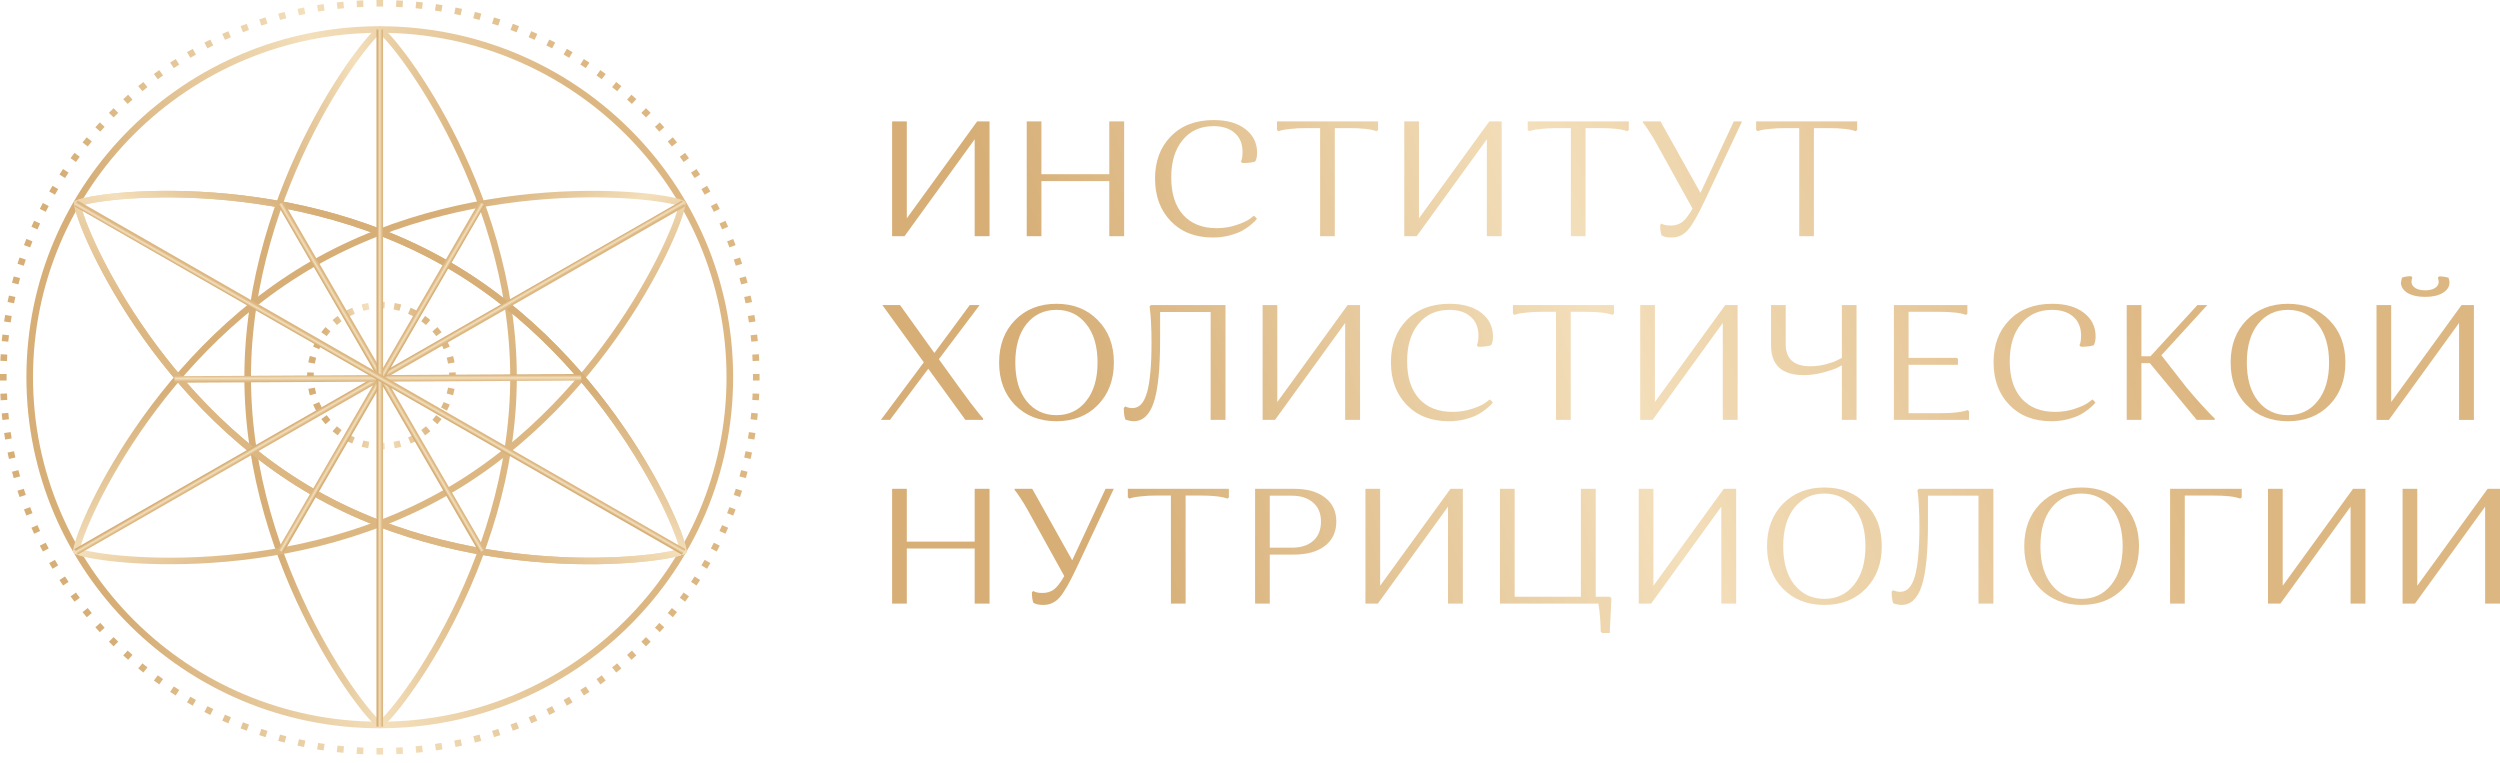 <?xml version="1.0" encoding="UTF-8"?> <svg xmlns="http://www.w3.org/2000/svg" width="213" height="65" viewBox="0 0 213 65" fill="none"><path fill-rule="evenodd" clip-rule="evenodd" d="M32.356 61.489C48.673 61.489 61.9 48.35 61.9 32.141C61.9 15.933 48.673 2.794 32.356 2.794C16.04 2.794 2.813 15.933 2.813 32.141C2.813 48.35 16.04 61.489 32.356 61.489ZM32.356 62.048C48.984 62.048 62.463 48.658 62.463 32.141C62.463 15.624 48.984 2.235 32.356 2.235C15.729 2.235 2.25 15.624 2.25 32.141C2.25 48.658 15.729 62.048 32.356 62.048Z" fill="url(#paint0_linear_2326_3027)"></path><path fill-rule="evenodd" clip-rule="evenodd" d="M64.714 32.424L64.151 32.42C64.152 32.327 64.152 32.235 64.152 32.143C64.152 32.05 64.152 31.958 64.151 31.866L64.714 31.861C64.715 31.955 64.715 32.048 64.715 32.143C64.715 32.237 64.715 32.331 64.714 32.424ZM64.685 30.739L64.123 30.763C64.115 30.579 64.105 30.395 64.094 30.212L64.656 30.179C64.667 30.365 64.676 30.552 64.685 30.739ZM64.568 29.06L64.008 29.113C63.99 28.93 63.971 28.747 63.951 28.565L64.51 28.502C64.531 28.688 64.55 28.874 64.568 29.06ZM64.364 27.39C64.336 27.204 64.307 27.02 64.276 26.835L63.721 26.927C63.751 27.108 63.78 27.29 63.807 27.472L64.364 27.39ZM64.072 25.733L63.52 25.843C63.483 25.663 63.445 25.483 63.405 25.303L63.954 25.183C63.995 25.365 64.034 25.549 64.072 25.733ZM63.692 24.092L63.147 24.232C63.101 24.054 63.053 23.876 63.003 23.698L63.545 23.549C63.596 23.73 63.645 23.911 63.692 24.092ZM63.226 22.474C63.169 22.295 63.111 22.117 63.051 21.94L62.517 22.117C62.576 22.291 62.633 22.466 62.689 22.642L63.226 22.474ZM62.674 20.883L62.147 21.078C62.082 20.906 62.016 20.735 61.948 20.564L62.471 20.358C62.54 20.532 62.608 20.707 62.674 20.883ZM62.039 19.322L61.523 19.546C61.449 19.377 61.373 19.209 61.297 19.042L61.809 18.81C61.887 18.98 61.964 19.151 62.039 19.322ZM61.322 17.797L60.818 18.047C60.736 17.883 60.651 17.719 60.566 17.556L61.065 17.298C61.152 17.463 61.237 17.63 61.322 17.797ZM60.525 16.312L60.035 16.588C59.944 16.428 59.852 16.269 59.758 16.111L60.242 15.827C60.338 15.988 60.432 16.149 60.525 16.312ZM59.651 14.87L59.177 15.171C59.077 15.016 58.976 14.862 58.874 14.709L59.343 14.4C59.447 14.556 59.55 14.713 59.651 14.87ZM58.702 13.476L58.245 13.801C58.137 13.652 58.028 13.503 57.918 13.355L58.37 13.023C58.482 13.173 58.593 13.324 58.702 13.476ZM57.682 12.133L57.242 12.481C57.127 12.337 57.01 12.195 56.892 12.053L57.326 11.697C57.446 11.841 57.565 11.986 57.682 12.133ZM56.592 10.844L56.171 11.215C56.048 11.077 55.925 10.941 55.8 10.805L56.214 10.427C56.341 10.565 56.467 10.704 56.592 10.844ZM55.437 9.614L55.035 10.005C54.905 9.874 54.775 9.744 54.642 9.616L55.037 9.217C55.171 9.348 55.304 9.48 55.437 9.614ZM54.218 8.444L53.837 8.856C53.701 8.732 53.564 8.609 53.425 8.487L53.798 8.069C53.939 8.193 54.079 8.318 54.218 8.444ZM52.94 7.34L52.582 7.771C52.439 7.654 52.295 7.538 52.15 7.424L52.501 6.986C52.648 7.103 52.795 7.221 52.94 7.34ZM51.605 6.303L51.27 6.752C51.122 6.642 50.972 6.534 50.822 6.427L51.149 5.973C51.302 6.081 51.454 6.191 51.605 6.303ZM50.218 5.336L49.907 5.802C49.753 5.701 49.598 5.6 49.443 5.501L49.745 5.03C49.904 5.131 50.061 5.233 50.218 5.336ZM48.783 4.443L48.496 4.924C48.337 4.831 48.177 4.739 48.016 4.648L48.294 4.162C48.457 4.254 48.621 4.348 48.783 4.443ZM47.302 3.626L47.041 4.122C46.877 4.037 46.712 3.953 46.547 3.871L46.798 3.371C46.967 3.454 47.135 3.539 47.302 3.626ZM45.779 2.887L45.546 3.396C45.377 3.319 45.209 3.244 45.039 3.171L45.263 2.658C45.436 2.733 45.608 2.809 45.779 2.887ZM44.22 2.229L44.014 2.749C43.842 2.681 43.669 2.616 43.495 2.551L43.693 2.027C43.869 2.093 44.045 2.16 44.22 2.229ZM42.629 1.653L42.45 2.183C42.274 2.125 42.098 2.068 41.922 2.013L42.09 1.48C42.27 1.536 42.45 1.594 42.629 1.653ZM41.008 1.162L40.858 1.7C40.68 1.651 40.501 1.604 40.321 1.558L40.462 1.016C40.644 1.063 40.826 1.112 41.008 1.162ZM39.364 0.756C39.18 0.715 38.995 0.676 38.81 0.639L38.699 1.187C38.881 1.224 39.062 1.262 39.243 1.301L39.364 0.756ZM37.7 0.436L37.608 0.988C37.426 0.957 37.243 0.929 37.059 0.902L37.142 0.349C37.329 0.376 37.515 0.405 37.7 0.436ZM36.022 0.204L35.959 0.759C35.776 0.739 35.592 0.72 35.407 0.702L35.46 0.146C35.648 0.164 35.836 0.183 36.022 0.204ZM34.334 0.059L34.301 0.617C34.116 0.606 33.931 0.596 33.746 0.589L33.77 0.03C33.959 0.038 34.147 0.048 34.334 0.059ZM32.641 0.001L32.636 0.56C32.544 0.559 32.451 0.559 32.358 0.559C32.264 0.559 32.171 0.559 32.079 0.56L32.074 0.001C32.168 0 32.263 6.39547e-10 32.358 0C32.452 -6.39146e-10 32.547 0 32.641 0.001ZM30.945 0.03L30.969 0.589C30.784 0.596 30.599 0.606 30.414 0.617L30.381 0.059C30.568 0.048 30.756 0.038 30.945 0.03ZM29.255 0.146L29.308 0.702C29.123 0.72 28.939 0.739 28.756 0.759L28.692 0.204C28.879 0.183 29.067 0.164 29.255 0.146ZM27.573 0.349L27.656 0.902C27.472 0.929 27.289 0.957 27.107 0.988L27.014 0.436C27.2 0.405 27.386 0.376 27.573 0.349ZM25.904 0.639L26.016 1.187C25.834 1.224 25.653 1.262 25.472 1.301L25.351 0.756C25.535 0.715 25.719 0.676 25.904 0.639ZM24.253 1.016L24.394 1.558C24.214 1.604 24.035 1.651 23.857 1.7L23.707 1.162C23.888 1.112 24.071 1.063 24.253 1.016ZM22.624 1.48L22.794 2.013C22.617 2.068 22.441 2.125 22.265 2.183L22.087 1.653C22.265 1.594 22.444 1.536 22.624 1.48ZM21.022 2.027L21.219 2.551C21.046 2.616 20.873 2.681 20.701 2.749L20.495 2.229C20.67 2.16 20.846 2.093 21.022 2.027ZM19.451 2.658L19.676 3.171C19.506 3.244 19.337 3.319 19.169 3.396L18.936 2.887C19.107 2.809 19.279 2.733 19.451 2.658ZM17.916 3.371L18.168 3.871C18.002 3.953 17.838 4.037 17.674 4.122L17.413 3.626C17.58 3.539 17.748 3.454 17.916 3.371ZM16.421 4.162L16.699 4.648C16.538 4.739 16.378 4.831 16.218 4.924L15.932 4.443C16.095 4.348 16.257 4.254 16.421 4.162ZM14.97 5.03L15.273 5.501C15.117 5.6 14.962 5.701 14.808 5.802L14.497 5.336C14.653 5.233 14.811 5.131 14.97 5.03ZM13.566 5.973L13.893 6.427C13.743 6.534 13.593 6.642 13.445 6.752L13.11 6.303C13.261 6.191 13.413 6.081 13.566 5.973ZM12.214 6.986L12.565 7.424C12.42 7.538 12.276 7.654 12.133 7.771L11.775 7.34C11.921 7.221 12.067 7.103 12.214 6.986ZM10.917 8.069L11.29 8.487C11.151 8.609 11.014 8.732 10.877 8.856L10.497 8.444C10.636 8.318 10.776 8.193 10.917 8.069ZM9.678 9.217L10.072 9.616C9.94 9.744 9.809 9.874 9.68 10.005L9.278 9.614C9.41 9.48 9.544 9.348 9.678 9.217ZM8.501 10.427L8.916 10.805C8.791 10.941 8.667 11.077 8.544 11.215L8.123 10.844C8.248 10.704 8.374 10.565 8.501 10.427ZM7.389 11.697L7.823 12.053C7.705 12.195 7.589 12.337 7.473 12.481L7.033 12.133C7.15 11.986 7.269 11.841 7.389 11.697ZM6.345 13.023L6.797 13.355C6.687 13.503 6.578 13.652 6.47 13.801L6.013 13.476C6.122 13.324 6.233 13.173 6.345 13.023ZM5.372 14.4L5.841 14.709C5.739 14.862 5.638 15.016 5.538 15.171L5.064 14.87C5.165 14.713 5.268 14.556 5.372 14.4ZM4.473 15.827L4.957 16.111C4.863 16.269 4.771 16.428 4.679 16.588L4.19 16.312C4.283 16.149 4.377 15.988 4.473 15.827ZM3.65 17.298L4.149 17.556C4.064 17.719 3.979 17.883 3.897 18.047L3.393 17.797C3.477 17.63 3.563 17.463 3.65 17.298ZM2.906 18.81L3.418 19.042C3.341 19.209 3.266 19.377 3.192 19.546L2.676 19.322C2.752 19.151 2.828 18.98 2.906 18.81ZM2.244 20.358L2.767 20.564C2.699 20.735 2.633 20.906 2.568 21.078L2.041 20.883C2.107 20.707 2.175 20.532 2.244 20.358ZM1.664 21.94L2.198 22.117C2.139 22.291 2.082 22.466 2.026 22.642L1.489 22.474C1.546 22.295 1.604 22.117 1.664 21.94ZM1.169 23.549L1.712 23.698C1.662 23.876 1.614 24.054 1.568 24.232L1.023 24.092C1.07 23.911 1.119 23.73 1.169 23.549ZM0.761 25.183C0.72 25.365 0.681 25.549 0.644 25.733L1.195 25.843C1.232 25.663 1.27 25.483 1.31 25.303L0.761 25.183ZM0.439 26.835L0.994 26.927C0.964 27.108 0.935 27.29 0.908 27.472L0.351 27.39C0.379 27.204 0.408 27.02 0.439 26.835ZM0.205 28.502L0.764 28.565C0.744 28.747 0.725 28.93 0.707 29.113L0.147 29.06C0.165 28.874 0.184 28.688 0.205 28.502ZM0.059 30.179L0.621 30.212C0.61 30.395 0.6 30.579 0.593 30.763L0.03 30.739C0.038 30.552 0.048 30.365 0.059 30.179ZM0.001 31.861C0 31.955 -6.43821e-10 32.048 0 32.143C6.43421e-10 32.237 0 32.331 0.001 32.424L0.564 32.42C0.563 32.327 0.563 32.235 0.563 32.143C0.563 32.05 0.563 31.958 0.564 31.866L0.001 31.861ZM0.03 33.546L0.593 33.522C0.6 33.706 0.61 33.89 0.621 34.073L0.059 34.106C0.048 33.92 0.038 33.733 0.03 33.546ZM0.147 35.225L0.707 35.172C0.725 35.355 0.744 35.538 0.764 35.721L0.205 35.783C0.184 35.597 0.165 35.411 0.147 35.225ZM0.351 36.895L0.908 36.813C0.935 36.995 0.964 37.177 0.994 37.358L0.439 37.45C0.408 37.266 0.379 37.081 0.351 36.895ZM0.644 38.553L1.195 38.442C1.232 38.622 1.27 38.803 1.31 38.982L0.761 39.102C0.72 38.92 0.681 38.736 0.644 38.553ZM1.023 40.193L1.568 40.053C1.614 40.231 1.662 40.41 1.712 40.587L1.169 40.736C1.119 40.555 1.07 40.374 1.023 40.193ZM1.489 41.811L2.026 41.643C2.082 41.819 2.139 41.994 2.198 42.168L1.664 42.345C1.604 42.168 1.546 41.99 1.489 41.811ZM2.041 43.403L2.568 43.206C2.633 43.379 2.699 43.551 2.767 43.721L2.244 43.927C2.175 43.753 2.107 43.578 2.041 43.403ZM2.676 44.963L3.192 44.739C3.266 44.908 3.342 45.076 3.418 45.243L2.906 45.475C2.828 45.305 2.752 45.134 2.676 44.963ZM3.393 46.488L3.897 46.238C3.979 46.402 4.064 46.566 4.149 46.729L3.65 46.987C3.563 46.822 3.477 46.655 3.393 46.488ZM4.19 47.973L4.679 47.697C4.771 47.857 4.863 48.016 4.957 48.174L4.473 48.459C4.377 48.298 4.283 48.136 4.19 47.973ZM5.064 49.415L5.538 49.114C5.638 49.269 5.739 49.423 5.841 49.576L5.372 49.885C5.268 49.729 5.165 49.572 5.064 49.415ZM6.013 50.809L6.47 50.484C6.578 50.633 6.687 50.782 6.797 50.93L6.345 51.263C6.233 51.113 6.122 50.961 6.013 50.809ZM7.033 52.153L7.473 51.804C7.589 51.948 7.705 52.091 7.823 52.232L7.389 52.588C7.269 52.444 7.15 52.299 7.033 52.153ZM8.123 53.441L8.544 53.07C8.667 53.208 8.791 53.345 8.916 53.48L8.501 53.858C8.374 53.72 8.248 53.581 8.123 53.441ZM9.278 54.672L9.68 54.28C9.81 54.411 9.94 54.541 10.072 54.67L9.678 55.068C9.544 54.937 9.41 54.805 9.278 54.672ZM10.497 55.841L10.877 55.429C11.014 55.553 11.151 55.676 11.29 55.798L10.917 56.216C10.776 56.092 10.636 55.967 10.497 55.841ZM11.775 56.946L12.133 56.514C12.276 56.631 12.42 56.747 12.565 56.861L12.214 57.299C12.067 57.182 11.921 57.065 11.775 56.946ZM13.11 57.983L13.445 57.534C13.593 57.643 13.743 57.751 13.893 57.858L13.566 58.312C13.413 58.204 13.261 58.094 13.11 57.983ZM14.497 58.949L14.808 58.483C14.962 58.585 15.117 58.685 15.273 58.783L14.97 59.255C14.811 59.154 14.653 59.052 14.497 58.949ZM15.932 59.842L16.218 59.361C16.378 59.454 16.538 59.546 16.699 59.637L16.421 60.123C16.257 60.031 16.095 59.937 15.932 59.842ZM17.413 60.659L17.674 60.164C17.838 60.249 18.002 60.332 18.168 60.414L17.916 60.915C17.748 60.831 17.58 60.746 17.413 60.659ZM18.936 61.398L19.169 60.889C19.337 60.966 19.506 61.041 19.676 61.114L19.451 61.627C19.279 61.552 19.107 61.476 18.936 61.398ZM20.495 62.056L20.701 61.536C20.873 61.604 21.046 61.669 21.219 61.734L21.022 62.258C20.846 62.192 20.67 62.125 20.495 62.056ZM22.087 62.632L22.265 62.102C22.441 62.16 22.617 62.217 22.794 62.272L22.624 62.806C22.445 62.749 22.265 62.691 22.087 62.632ZM23.707 63.123L23.857 62.585C24.035 62.634 24.214 62.681 24.394 62.727L24.253 63.269C24.071 63.222 23.888 63.174 23.707 63.123ZM25.351 63.529L25.472 62.984C25.653 63.023 25.834 63.062 26.016 63.098L25.904 63.646C25.719 63.609 25.535 63.57 25.351 63.529ZM27.014 63.849L27.107 63.297C27.289 63.328 27.472 63.356 27.656 63.383L27.573 63.936C27.386 63.909 27.2 63.88 27.014 63.849ZM28.692 64.081L28.756 63.526C28.939 63.546 29.123 63.565 29.308 63.583L29.255 64.139C29.067 64.121 28.879 64.102 28.692 64.081ZM30.381 64.226L30.414 63.668C30.599 63.679 30.784 63.689 30.969 63.697L30.945 64.255C30.756 64.247 30.568 64.237 30.381 64.226ZM32.074 64.284L32.079 63.725C32.171 63.726 32.264 63.726 32.358 63.726C32.451 63.726 32.544 63.726 32.636 63.725L32.641 64.284C32.547 64.285 32.452 64.285 32.358 64.285C32.263 64.285 32.168 64.285 32.074 64.284ZM33.77 64.255L33.746 63.697C33.931 63.689 34.116 63.679 34.301 63.668L34.334 64.226C34.147 64.237 33.959 64.247 33.77 64.255ZM35.46 64.139L35.407 63.583C35.592 63.565 35.776 63.546 35.959 63.526L36.022 64.081C35.836 64.102 35.648 64.121 35.46 64.139ZM37.142 63.936C37.329 63.909 37.515 63.88 37.7 63.849L37.608 63.297C37.426 63.328 37.243 63.356 37.059 63.383L37.142 63.936ZM38.81 63.646L38.699 63.098C38.881 63.062 39.062 63.023 39.243 62.984L39.364 63.529C39.18 63.57 38.995 63.609 38.81 63.646ZM40.462 63.269L40.321 62.727C40.501 62.681 40.68 62.634 40.858 62.585L41.008 63.123C40.826 63.174 40.644 63.222 40.462 63.269ZM42.09 62.806L41.922 62.272C42.098 62.217 42.274 62.16 42.45 62.102L42.629 62.632C42.45 62.691 42.27 62.749 42.09 62.806ZM43.693 62.258L43.495 61.734C43.669 61.669 43.842 61.604 44.014 61.536L44.22 62.056C44.045 62.125 43.869 62.192 43.693 62.258ZM45.263 61.627L45.039 61.114C45.209 61.041 45.377 60.966 45.546 60.889L45.779 61.398C45.608 61.476 45.436 61.552 45.263 61.627ZM46.798 60.915L46.547 60.414C46.712 60.332 46.877 60.249 47.041 60.164L47.302 60.659C47.135 60.746 46.967 60.831 46.798 60.915ZM48.294 60.123L48.016 59.637C48.177 59.546 48.337 59.454 48.496 59.361L48.783 59.842C48.621 59.937 48.457 60.031 48.294 60.123ZM49.745 59.255L49.443 58.783C49.598 58.685 49.753 58.585 49.907 58.483L50.218 58.949C50.061 59.052 49.904 59.154 49.745 59.255ZM51.149 58.312L50.822 57.858C50.972 57.751 51.122 57.643 51.27 57.534L51.605 57.983C51.454 58.094 51.302 58.204 51.149 58.312ZM52.501 57.299L52.15 56.861C52.295 56.747 52.439 56.631 52.582 56.514L52.94 56.946C52.795 57.065 52.648 57.182 52.501 57.299ZM53.798 56.216L53.425 55.798C53.564 55.676 53.701 55.553 53.837 55.429L54.218 55.841C54.079 55.967 53.939 56.092 53.798 56.216ZM55.037 55.068L54.642 54.67C54.775 54.541 54.905 54.411 55.035 54.28L55.437 54.672C55.304 54.805 55.171 54.937 55.037 55.068ZM56.214 53.858L55.8 53.48C55.925 53.345 56.048 53.208 56.171 53.07L56.592 53.441C56.467 53.581 56.341 53.72 56.214 53.858ZM57.326 52.588L56.892 52.232C57.01 52.091 57.127 51.948 57.242 51.804L57.682 52.153C57.565 52.299 57.446 52.444 57.326 52.588ZM58.37 51.263L57.918 50.93C58.028 50.782 58.137 50.633 58.245 50.484L58.702 50.809C58.593 50.961 58.482 51.113 58.37 51.263ZM59.343 49.885L58.874 49.576C58.976 49.423 59.077 49.269 59.177 49.114L59.651 49.415C59.55 49.572 59.447 49.729 59.343 49.885ZM60.242 48.459L59.758 48.174C59.852 48.016 59.944 47.857 60.035 47.697L60.525 47.973C60.432 48.136 60.338 48.298 60.242 48.459ZM61.065 46.987L60.566 46.729C60.651 46.566 60.736 46.402 60.818 46.238L61.322 46.488C61.237 46.655 61.152 46.822 61.065 46.987ZM61.809 45.475L61.297 45.243C61.373 45.076 61.449 44.908 61.523 44.739L62.039 44.963C61.964 45.134 61.887 45.305 61.809 45.475ZM62.471 43.927L61.948 43.721C62.016 43.551 62.082 43.379 62.147 43.206L62.674 43.403C62.608 43.578 62.54 43.753 62.471 43.927ZM63.051 42.345L62.517 42.168C62.576 41.994 62.633 41.819 62.689 41.643L63.226 41.811C63.169 41.99 63.111 42.168 63.051 42.345ZM63.545 40.736L63.003 40.587C63.053 40.41 63.101 40.231 63.147 40.053L63.692 40.193C63.645 40.374 63.596 40.555 63.545 40.736ZM63.954 39.102L63.405 38.982C63.445 38.803 63.483 38.622 63.52 38.442L64.072 38.553C64.034 38.736 63.995 38.92 63.954 39.102ZM64.276 37.45L63.721 37.358C63.751 37.177 63.78 36.995 63.807 36.813L64.364 36.895C64.336 37.081 64.307 37.266 64.276 37.45ZM64.51 35.783L63.951 35.721C63.971 35.538 63.99 35.355 64.008 35.172L64.568 35.225C64.55 35.411 64.531 35.597 64.51 35.783ZM64.656 34.106L64.094 34.073C64.105 33.89 64.115 33.706 64.123 33.522L64.685 33.546C64.676 33.733 64.667 33.92 64.656 34.106Z" fill="url(#paint1_linear_2326_3027)"></path><path fill-rule="evenodd" clip-rule="evenodd" d="M38.823 32.286L38.261 32.262C38.265 32.176 38.267 32.09 38.267 32.004C38.267 31.918 38.265 31.832 38.261 31.746L38.823 31.722C38.828 31.815 38.83 31.91 38.83 32.004C38.83 32.099 38.828 32.193 38.823 32.286ZM38.729 30.881L38.175 30.98C38.144 30.81 38.106 30.643 38.06 30.479L38.603 30.33C38.653 30.511 38.695 30.694 38.729 30.881ZM38.322 29.532L37.804 29.752C37.736 29.594 37.661 29.439 37.58 29.289L38.075 29.024C38.164 29.189 38.247 29.358 38.322 29.532ZM37.621 28.307L37.166 28.636C37.064 28.498 36.956 28.363 36.843 28.234L37.266 27.866C37.391 28.008 37.509 28.155 37.621 28.307ZM36.664 27.268L36.294 27.689C36.164 27.576 36.029 27.469 35.889 27.368L36.22 26.916C36.373 27.027 36.522 27.144 36.664 27.268ZM35.499 26.465L35.232 26.957C35.081 26.876 34.925 26.802 34.766 26.734L34.988 26.22C35.162 26.294 35.333 26.376 35.499 26.465ZM34.184 25.941L34.034 26.479C33.869 26.434 33.701 26.396 33.53 26.366L33.63 25.815C33.817 25.849 34.002 25.891 34.184 25.941ZM32.783 25.722L32.758 26.28C32.672 26.276 32.586 26.274 32.499 26.274C32.412 26.274 32.325 26.276 32.239 26.28L32.215 25.722C32.309 25.717 32.404 25.715 32.499 25.715C32.594 25.715 32.689 25.717 32.783 25.722ZM31.368 25.815L31.468 26.366C31.297 26.396 31.128 26.434 30.963 26.479L30.814 25.941C30.995 25.891 31.18 25.849 31.368 25.815ZM30.01 26.22L30.231 26.734C30.072 26.802 29.917 26.876 29.765 26.957L29.498 26.465C29.665 26.376 29.835 26.294 30.01 26.22ZM28.777 26.916L29.108 27.368C28.969 27.469 28.834 27.576 28.704 27.689L28.334 27.268C28.476 27.144 28.624 27.027 28.777 26.916ZM27.731 27.866L28.155 28.234C28.041 28.363 27.933 28.498 27.832 28.636L27.377 28.307C27.488 28.155 27.607 28.008 27.731 27.866ZM26.923 29.024L27.418 29.289C27.336 29.439 27.261 29.594 27.193 29.752L26.676 29.532C26.751 29.358 26.833 29.189 26.923 29.024ZM26.395 30.33L26.937 30.479C26.892 30.643 26.853 30.81 26.823 30.98L26.269 30.881C26.302 30.694 26.345 30.511 26.395 30.33ZM26.174 31.722C26.17 31.815 26.168 31.91 26.168 32.004C26.168 32.099 26.17 32.193 26.174 32.286L26.736 32.262C26.733 32.176 26.731 32.09 26.731 32.004C26.731 31.918 26.733 31.832 26.736 31.746L26.174 31.722ZM26.269 33.128L26.823 33.028C26.853 33.198 26.892 33.365 26.937 33.529L26.395 33.678C26.345 33.498 26.302 33.314 26.269 33.128ZM26.676 34.476L27.193 34.256C27.261 34.414 27.336 34.569 27.418 34.719L26.923 34.985C26.833 34.819 26.751 34.65 26.676 34.476ZM27.377 35.701L27.832 35.372C27.933 35.511 28.041 35.645 28.155 35.774L27.731 36.142C27.607 36 27.488 35.853 27.377 35.701ZM28.334 36.74L28.704 36.319C28.834 36.432 28.969 36.539 29.108 36.64L28.777 37.092C28.624 36.981 28.476 36.864 28.334 36.74ZM29.498 37.543L29.765 37.051C29.917 37.132 30.072 37.207 30.231 37.274L30.01 37.788C29.835 37.714 29.665 37.632 29.498 37.543ZM30.814 38.068L30.963 37.529C31.128 37.574 31.297 37.612 31.468 37.643L31.368 38.193C31.18 38.159 30.995 38.117 30.814 38.068ZM32.215 38.287L32.239 37.728C32.325 37.732 32.412 37.734 32.499 37.734C32.586 37.734 32.672 37.732 32.758 37.728L32.783 38.287C32.689 38.291 32.594 38.293 32.499 38.293C32.404 38.293 32.309 38.291 32.215 38.287ZM33.63 38.193L33.53 37.643C33.701 37.612 33.869 37.574 34.034 37.529L34.184 38.068C34.002 38.117 33.817 38.159 33.63 38.193ZM34.988 37.788L34.766 37.274C34.925 37.207 35.081 37.132 35.232 37.051L35.499 37.543C35.333 37.632 35.162 37.714 34.988 37.788ZM36.22 37.092L35.889 36.64C36.029 36.539 36.164 36.432 36.294 36.319L36.664 36.74C36.522 36.864 36.373 36.981 36.22 37.092ZM37.266 36.142C37.391 36 37.509 35.853 37.621 35.701L37.166 35.372C37.064 35.511 36.956 35.645 36.843 35.774L37.266 36.142ZM38.075 34.985L37.58 34.719C37.661 34.569 37.736 34.414 37.804 34.256L38.322 34.476C38.247 34.65 38.164 34.819 38.075 34.985ZM38.603 33.678L38.06 33.529C38.106 33.365 38.144 33.198 38.175 33.028L38.729 33.128C38.695 33.314 38.653 33.498 38.603 33.678Z" fill="url(#paint2_linear_2326_3027)"></path><path d="M77.063 20.125H76.008V10.342H77.26V18.602L83.253 10.342H84.308V20.125H83.042V11.866L77.063 20.125Z" fill="url(#paint3_linear_2326_3027)"></path><path d="M94.511 20.125V15.429H88.729V20.125H87.477V10.342H88.729V14.842H94.511V10.342H95.777V20.125H94.511Z" fill="url(#paint4_linear_2326_3027)"></path><path d="M103.39 10.747C102.284 10.747 101.407 11.143 100.76 11.935C100.113 12.717 99.789 13.78 99.789 15.121C99.789 16.491 100.127 17.553 100.802 18.308C101.487 19.062 102.438 19.439 103.658 19.439C104.249 19.439 104.807 19.351 105.332 19.174C105.866 18.997 106.251 18.82 106.486 18.643L106.837 18.377L107.091 18.629C107.062 18.676 107.015 18.736 106.95 18.811C106.894 18.876 106.753 19.002 106.528 19.188C106.302 19.374 106.059 19.537 105.796 19.677C105.534 19.817 105.177 19.947 104.727 20.068C104.286 20.18 103.822 20.236 103.334 20.236C101.852 20.236 100.661 19.775 99.761 18.853C98.86 17.921 98.41 16.71 98.41 15.219C98.41 13.728 98.86 12.527 99.761 11.614C100.661 10.691 101.876 10.23 103.404 10.23C104.549 10.23 105.449 10.486 106.105 10.999C106.771 11.511 107.105 12.182 107.105 13.011C107.105 13.169 107.09 13.314 107.062 13.444C107.034 13.565 107.006 13.649 106.978 13.696L106.936 13.766C106.673 13.85 106.312 13.891 105.852 13.891L105.726 13.766C105.82 13.598 105.866 13.323 105.866 12.941C105.866 12.252 105.646 11.716 105.205 11.334C104.764 10.943 104.16 10.747 103.39 10.747Z" fill="url(#paint5_linear_2326_3027)"></path><path d="M113.725 10.915V20.125H112.473V10.915H111.249C110.761 10.915 110.32 10.939 109.926 10.985C109.542 11.022 109.279 11.064 109.138 11.111L108.927 11.181L108.801 11.069V10.342H117.411V11.069L117.284 11.181C116.824 11.004 116.051 10.915 114.963 10.915H113.725Z" fill="url(#paint6_linear_2326_3027)"></path><path d="M120.699 20.125H119.645V10.342H120.896V18.602L126.89 10.342H127.945V20.125H126.679V11.866L120.699 20.125Z" fill="url(#paint7_linear_2326_3027)"></path><path d="M135.088 10.915V20.125H133.836V10.915H132.612C132.124 10.915 131.684 10.939 131.29 10.985C130.905 11.022 130.643 11.064 130.502 11.111L130.291 11.181L130.164 11.069V10.342H138.774V11.069L138.647 11.181C138.188 11.004 137.414 10.915 136.326 10.915H135.088Z" fill="url(#paint8_linear_2326_3027)"></path><path d="M141.446 19.16L141.558 19.049C141.727 19.16 141.994 19.216 142.36 19.216C142.726 19.216 143.045 19.119 143.317 18.923C143.589 18.718 143.884 18.336 144.203 17.777L141.108 12.187C140.892 11.796 140.686 11.456 140.489 11.167C140.302 10.878 140.17 10.687 140.095 10.594L139.969 10.44V10.342H141.474L144.879 16.435L147.72 10.342H148.424L145.272 17.036C144.672 18.313 144.185 19.165 143.809 19.594C143.434 20.022 142.97 20.237 142.417 20.237C142.247 20.237 142.093 20.223 141.952 20.195C141.811 20.167 141.713 20.134 141.657 20.097L141.572 20.055C141.488 19.841 141.446 19.543 141.446 19.16Z" fill="url(#paint9_linear_2326_3027)"></path><path d="M154.545 10.915V20.125H153.293V10.915H152.069C151.581 10.915 151.141 10.939 150.746 10.985C150.362 11.022 150.099 11.064 149.959 11.111L149.748 11.181L149.621 11.069V10.342H158.231V11.069L158.105 11.181C157.645 11.004 156.871 10.915 155.783 10.915H154.545Z" fill="url(#paint10_linear_2326_3027)"></path><path d="M76.683 25.993L79.609 30.073L82.62 25.993H83.464L79.989 30.604L81.705 32.98C82.052 33.465 82.395 33.931 82.732 34.378C83.079 34.825 83.337 35.151 83.506 35.356L83.759 35.649V35.775H82.254L79.088 31.415L75.825 35.775H75.051L78.709 30.87L75.177 25.993H76.683Z" fill="url(#paint11_linear_2326_3027)"></path><path d="M86.476 34.506C85.576 33.574 85.125 32.368 85.125 30.886C85.125 29.405 85.576 28.203 86.476 27.281C87.386 26.349 88.562 25.883 90.007 25.883C91.461 25.883 92.638 26.349 93.538 27.281C94.448 28.203 94.903 29.405 94.903 30.886C94.903 32.368 94.448 33.574 93.538 34.506C92.638 35.428 91.461 35.889 90.007 35.889C88.562 35.889 87.386 35.428 86.476 34.506ZM87.46 27.602C86.823 28.404 86.504 29.498 86.504 30.886C86.504 32.275 86.823 33.369 87.46 34.17C88.108 34.972 88.957 35.372 90.007 35.372C91.057 35.372 91.902 34.972 92.539 34.17C93.186 33.369 93.51 32.275 93.51 30.886C93.51 29.498 93.186 28.404 92.539 27.602C91.902 26.801 91.057 26.4 90.007 26.4C88.957 26.4 88.108 26.801 87.46 27.602Z" fill="url(#paint12_linear_2326_3027)"></path><path d="M95.746 34.755L95.873 34.629C96.06 34.722 96.266 34.769 96.492 34.769C97.064 34.769 97.477 34.322 97.73 33.427C97.983 32.524 98.11 31.112 98.11 29.193C98.11 28.569 98.096 28 98.067 27.488C98.039 26.976 98.011 26.617 97.983 26.412L97.941 26.118L98.053 25.993H104.412V35.775H103.146V26.58H98.841V28.941C98.841 31.41 98.663 33.185 98.306 34.266C97.95 35.347 97.378 35.887 96.59 35.887C96.468 35.887 96.346 35.873 96.224 35.845C96.103 35.817 96.013 35.794 95.957 35.775L95.873 35.733C95.788 35.472 95.746 35.146 95.746 34.755Z" fill="url(#paint13_linear_2326_3027)"></path><path d="M108.63 35.775H107.574V25.993H108.826V34.252L114.819 25.993H115.875V35.775H114.608V27.516L108.63 35.775Z" fill="url(#paint14_linear_2326_3027)"></path><path d="M123.488 26.4C122.382 26.4 121.505 26.796 120.857 27.588C120.21 28.371 119.887 29.433 119.887 30.775C119.887 32.144 120.224 33.206 120.899 33.961C121.584 34.715 122.536 35.093 123.756 35.093C124.346 35.093 124.904 35.004 125.429 34.827C125.964 34.65 126.349 34.473 126.583 34.296L126.935 34.031L127.188 34.282C127.16 34.329 127.113 34.389 127.047 34.464C126.991 34.529 126.851 34.655 126.626 34.841C126.4 35.028 126.157 35.191 125.894 35.331C125.631 35.47 125.275 35.601 124.825 35.722C124.384 35.834 123.92 35.889 123.432 35.889C121.95 35.889 120.759 35.428 119.859 34.506C118.958 33.574 118.508 32.363 118.508 30.872C118.508 29.382 118.958 28.18 119.859 27.267C120.759 26.345 121.973 25.883 123.502 25.883C124.647 25.883 125.547 26.14 126.204 26.652C126.869 27.164 127.202 27.835 127.202 28.664C127.202 28.823 127.188 28.967 127.16 29.098C127.132 29.219 127.104 29.303 127.076 29.349L127.033 29.419C126.771 29.503 126.41 29.545 125.95 29.545L125.823 29.419C125.917 29.251 125.964 28.976 125.964 28.595C125.964 27.905 125.744 27.369 125.303 26.987C124.862 26.596 124.257 26.4 123.488 26.4Z" fill="url(#paint15_linear_2326_3027)"></path><path d="M133.827 26.566V35.775H132.574V26.566H131.35C130.863 26.566 130.422 26.589 130.028 26.636C129.643 26.673 129.381 26.715 129.24 26.761L129.029 26.831L128.902 26.719V25.993H137.512V26.719L137.386 26.831C136.926 26.654 136.152 26.566 135.064 26.566H133.827Z" fill="url(#paint16_linear_2326_3027)"></path><path d="M140.801 35.775H139.746V25.993H140.998V34.252L146.991 25.993H148.046V35.775H146.78V27.516L140.801 35.775Z" fill="url(#paint17_linear_2326_3027)"></path><path d="M152.143 25.993V29.333C152.143 30.581 152.841 31.205 154.239 31.205C154.68 31.205 155.12 31.149 155.561 31.038C156.011 30.916 156.349 30.795 156.574 30.674L156.926 30.493V25.993H158.178V35.775H156.926V31.122C156.823 31.187 156.673 31.266 156.476 31.359C156.288 31.452 155.908 31.578 155.336 31.736C154.774 31.886 154.22 31.96 153.676 31.96C151.819 31.96 150.891 31.112 150.891 29.417V25.993H152.143Z" fill="url(#paint18_linear_2326_3027)"></path><path d="M161.359 35.775V25.993H167.62V26.719L167.507 26.831C167.048 26.654 166.274 26.566 165.186 26.566H162.611V30.493H166.733L166.818 30.59V31.08H162.611V35.202H165.326C165.814 35.202 166.25 35.184 166.635 35.146C167.02 35.1 167.282 35.053 167.423 35.007L167.648 34.937L167.76 35.048V35.775H161.359Z" fill="url(#paint19_linear_2326_3027)"></path><path d="M174.832 26.4C173.725 26.4 172.848 26.796 172.201 27.588C171.554 28.371 171.23 29.433 171.23 30.775C171.23 32.144 171.568 33.206 172.243 33.961C172.928 34.715 173.88 35.093 175.099 35.093C175.69 35.093 176.248 35.004 176.773 34.827C177.308 34.65 177.692 34.473 177.927 34.296L178.278 34.031L178.532 34.282C178.503 34.329 178.457 34.389 178.391 34.464C178.335 34.529 178.194 34.655 177.969 34.841C177.744 35.028 177.5 35.191 177.237 35.331C176.975 35.47 176.619 35.601 176.168 35.722C175.728 35.834 175.263 35.889 174.775 35.889C173.293 35.889 172.103 35.428 171.202 34.506C170.302 33.574 169.852 32.363 169.852 30.872C169.852 29.382 170.302 28.18 171.202 27.267C172.103 26.345 173.317 25.883 174.846 25.883C175.99 25.883 176.89 26.14 177.547 26.652C178.213 27.164 178.546 27.835 178.546 28.664C178.546 28.823 178.531 28.967 178.503 29.098C178.475 29.219 178.447 29.303 178.419 29.349L178.377 29.419C178.114 29.503 177.753 29.545 177.294 29.545L177.167 29.419C177.261 29.251 177.308 28.976 177.308 28.595C177.308 27.905 177.087 27.369 176.647 26.987C176.206 26.596 175.601 26.4 174.832 26.4Z" fill="url(#paint20_linear_2326_3027)"></path><path d="M181.195 35.775V25.993H182.448V30.353H183.221L187.217 25.993H188.061L184.15 30.269L186.274 32.994C186.677 33.479 187.081 33.944 187.484 34.392C187.887 34.83 188.187 35.151 188.384 35.356L188.694 35.649V35.775H187.161L183.165 30.94H182.448V35.775H181.195Z" fill="url(#paint21_linear_2326_3027)"></path><path d="M191.402 34.506C190.501 33.574 190.051 32.368 190.051 30.886C190.051 29.405 190.501 28.203 191.402 27.281C192.311 26.349 193.488 25.883 194.932 25.883C196.387 25.883 197.563 26.349 198.464 27.281C199.374 28.203 199.828 29.405 199.828 30.886C199.828 32.368 199.374 33.574 198.464 34.506C197.563 35.428 196.387 35.889 194.932 35.889C193.488 35.889 192.311 35.428 191.402 34.506ZM192.386 27.602C191.748 28.404 191.43 29.498 191.43 30.886C191.43 32.275 191.748 33.369 192.386 34.17C193.033 34.972 193.882 35.372 194.932 35.372C195.983 35.372 196.827 34.972 197.465 34.17C198.112 33.369 198.436 32.275 198.436 30.886C198.436 29.498 198.112 28.404 197.465 27.602C196.827 26.801 195.983 26.4 194.932 26.4C193.882 26.4 193.033 26.801 192.386 27.602Z" fill="url(#paint22_linear_2326_3027)"></path><path d="M203.532 35.776H202.477V25.994H203.729V34.253L209.722 25.994H210.777V35.776H209.511V27.517L203.532 35.776ZM208.118 24.96C207.743 25.183 207.246 25.295 206.627 25.295C206.008 25.295 205.506 25.183 205.121 24.96C204.746 24.727 204.559 24.429 204.559 24.065L204.643 23.66C204.85 23.576 205.112 23.534 205.431 23.534L205.53 23.632C205.483 23.762 205.459 23.888 205.459 24.009C205.459 24.224 205.567 24.401 205.783 24.54C205.999 24.671 206.28 24.736 206.627 24.736C206.974 24.736 207.251 24.671 207.457 24.54C207.673 24.401 207.781 24.224 207.781 24.009L207.71 23.646L207.809 23.548C207.959 23.548 208.099 23.558 208.231 23.576C208.362 23.595 208.456 23.613 208.512 23.632L208.611 23.66C208.667 23.79 208.695 23.93 208.695 24.079C208.695 24.433 208.503 24.727 208.118 24.96Z" fill="url(#paint23_linear_2326_3027)"></path><path d="M83.042 51.428V46.733H77.26V51.428H76.008V41.646H77.26V46.146H83.042V41.646H84.308V51.428H83.042Z" fill="url(#paint24_linear_2326_3027)"></path><path d="M87.918 50.464L88.031 50.352C88.2 50.464 88.467 50.52 88.833 50.52C89.199 50.52 89.517 50.422 89.79 50.226C90.062 50.022 90.357 49.639 90.676 49.081L87.581 43.491C87.365 43.099 87.159 42.759 86.962 42.47C86.774 42.182 86.643 41.99 86.568 41.898L86.441 41.744V41.646H87.947L91.351 47.739L94.193 41.646H94.896L91.745 48.34C91.145 49.616 90.657 50.469 90.282 50.898C89.907 51.326 89.443 51.54 88.889 51.54C88.721 51.54 88.566 51.526 88.425 51.498C88.284 51.47 88.186 51.438 88.129 51.401L88.045 51.359C87.96 51.144 87.918 50.846 87.918 50.464Z" fill="url(#paint25_linear_2326_3027)"></path><path d="M101.014 42.219V51.428H99.762V42.219H98.538C98.05 42.219 97.609 42.242 97.216 42.289C96.831 42.326 96.568 42.368 96.427 42.414L96.216 42.484L96.09 42.373V41.646H104.7V42.373L104.573 42.484C104.114 42.307 103.34 42.219 102.252 42.219H101.014Z" fill="url(#paint26_linear_2326_3027)"></path><path d="M106.934 51.428V41.646H110.254C111.36 41.646 112.237 41.893 112.884 42.386C113.531 42.88 113.855 43.565 113.855 44.441C113.855 45.317 113.531 46.006 112.884 46.509C112.237 47.003 111.36 47.25 110.254 47.25H108.185V51.428H106.934ZM110.057 42.233H108.185V46.663H110.057C110.826 46.663 111.431 46.472 111.872 46.09C112.322 45.698 112.547 45.149 112.547 44.441C112.547 43.742 112.322 43.202 111.872 42.82C111.431 42.428 110.826 42.233 110.057 42.233Z" fill="url(#paint27_linear_2326_3027)"></path><path d="M117.391 51.428H116.336V41.646H117.588V49.905L123.581 41.646H124.636V51.428H123.37V43.169L117.391 51.428Z" fill="url(#paint28_linear_2326_3027)"></path><path d="M127.797 51.428V41.646H129.049V50.842H134.69V41.646H135.957V50.842H137.166L137.293 50.967L137.152 53.93H136.505L136.379 53.804C136.379 53.394 136.36 52.989 136.322 52.588C136.294 52.197 136.261 51.904 136.224 51.708L136.182 51.428H127.797Z" fill="url(#paint29_linear_2326_3027)"></path><path d="M140.676 51.428H139.621V41.646H140.873V49.905L146.866 41.646H147.922V51.428H146.655V43.169L140.676 51.428Z" fill="url(#paint30_linear_2326_3027)"></path><path d="M151.902 50.156C151.001 49.225 150.551 48.018 150.551 46.537C150.551 45.055 151.001 43.853 151.902 42.931C152.811 42 153.988 41.534 155.432 41.534C156.887 41.534 158.063 42 158.964 42.931C159.874 43.853 160.328 45.055 160.328 46.537C160.328 48.018 159.874 49.225 158.964 50.156C158.063 51.079 156.887 51.54 155.432 51.54C153.988 51.54 152.811 51.079 151.902 50.156ZM152.886 43.252C152.248 44.054 151.93 45.149 151.93 46.537C151.93 47.925 152.248 49.019 152.886 49.821C153.533 50.622 154.382 51.023 155.432 51.023C156.483 51.023 157.327 50.622 157.965 49.821C158.612 49.019 158.936 47.925 158.936 46.537C158.936 45.149 158.612 44.054 157.965 43.252C157.327 42.451 156.483 42.051 155.432 42.051C154.382 42.051 153.533 42.451 152.886 43.252Z" fill="url(#paint31_linear_2326_3027)"></path><path d="M161.168 50.408L161.295 50.282C161.482 50.376 161.688 50.422 161.913 50.422C162.486 50.422 162.898 49.975 163.152 49.081C163.405 48.177 163.531 46.766 163.531 44.846C163.531 44.222 163.517 43.654 163.489 43.141C163.461 42.629 163.433 42.27 163.405 42.065L163.363 41.772L163.475 41.646H169.834V51.428H168.568V42.233H164.263V44.595C164.263 47.063 164.085 48.838 163.728 49.919C163.372 51 162.8 51.54 162.012 51.54C161.89 51.54 161.768 51.526 161.646 51.498C161.524 51.47 161.435 51.447 161.379 51.428L161.295 51.386C161.21 51.125 161.168 50.8 161.168 50.408Z" fill="url(#paint32_linear_2326_3027)"></path><path d="M173.815 50.156C172.915 49.225 172.465 48.018 172.465 46.537C172.465 45.055 172.915 43.853 173.815 42.931C174.725 42 175.902 41.534 177.347 41.534C178.8 41.534 179.977 42 180.878 42.931C181.787 43.853 182.242 45.055 182.242 46.537C182.242 48.018 181.787 49.225 180.878 50.156C179.977 51.079 178.8 51.54 177.347 51.54C175.902 51.54 174.725 51.079 173.815 50.156ZM174.8 43.252C174.162 44.054 173.844 45.149 173.844 46.537C173.844 47.925 174.162 49.019 174.8 49.821C175.447 50.622 176.296 51.023 177.347 51.023C178.397 51.023 179.241 50.622 179.879 49.821C180.526 49.019 180.85 47.925 180.85 46.537C180.85 45.149 180.526 44.054 179.879 43.252C179.241 42.451 178.397 42.051 177.347 42.051C176.296 42.051 175.447 42.451 174.8 43.252Z" fill="url(#paint33_linear_2326_3027)"></path><path d="M184.891 51.428V41.646H190.996V42.373L190.87 42.484C190.42 42.307 189.646 42.219 188.549 42.219H186.143V51.428H184.891Z" fill="url(#paint34_linear_2326_3027)"></path><path d="M194.29 51.428H193.234V41.646H194.487V49.905L200.48 41.646H201.535V51.428H200.269V43.169L194.29 51.428Z" fill="url(#paint35_linear_2326_3027)"></path><path d="M205.755 51.428H204.699V41.646H205.951V49.905L211.945 41.646H213V51.428H211.733V43.169L205.755 51.428Z" fill="url(#paint36_linear_2326_3027)"></path><path fill-rule="evenodd" clip-rule="evenodd" d="M38.015 53.032C40.802 47.67 43.471 40.283 43.471 32.141C43.471 24 40.802 16.613 38.015 11.251C36.623 8.572 35.207 6.408 34.09 4.919C33.531 4.174 33.053 3.604 32.694 3.226C32.56 3.084 32.447 2.975 32.358 2.895C32.269 2.974 32.159 3.083 32.027 3.224C31.672 3.602 31.199 4.171 30.647 4.916C29.543 6.405 28.144 8.569 26.769 11.248C24.018 16.61 21.383 23.999 21.383 32.141C21.383 40.284 24.018 47.673 26.769 53.035C28.144 55.714 29.543 57.877 30.647 59.366C31.199 60.112 31.672 60.681 32.027 61.059C32.159 61.2 32.269 61.308 32.358 61.388C32.447 61.308 32.56 61.199 32.694 61.057C33.053 60.679 33.531 60.109 34.09 59.364C35.207 57.875 36.623 55.711 38.015 53.032ZM32.186 61.524C32.177 61.529 32.178 61.527 32.189 61.522C32.188 61.523 32.187 61.523 32.186 61.524ZM32.526 61.523C32.536 61.528 32.537 61.53 32.529 61.524C32.528 61.524 32.527 61.524 32.526 61.523ZM32.529 2.758C32.537 2.753 32.536 2.755 32.526 2.76C32.527 2.759 32.528 2.759 32.529 2.758ZM32.189 2.761C32.178 2.756 32.177 2.754 32.186 2.759C32.187 2.76 32.188 2.76 32.189 2.761ZM32.356 62.048C33.211 62.048 44.033 48.658 44.033 32.141C44.033 15.624 33.211 2.235 32.356 2.235C31.502 2.235 20.82 15.624 20.82 32.141C20.82 48.658 31.502 62.048 32.356 62.048Z" fill="url(#paint37_linear_2326_3027)"></path><path fill-rule="evenodd" clip-rule="evenodd" d="M16.933 47.457C23 47.173 30.775 45.775 37.873 41.705C44.971 37.634 50.077 31.644 53.358 26.566C54.998 24.029 56.176 21.728 56.916 20.024C57.286 19.17 57.543 18.473 57.694 17.976C57.75 17.79 57.789 17.638 57.814 17.521C57.701 17.485 57.55 17.444 57.362 17.401C56.855 17.285 56.122 17.162 55.196 17.06C53.346 16.855 50.76 16.733 47.737 16.89C41.687 17.204 33.928 18.632 26.829 22.703C19.73 26.775 14.606 32.735 11.307 37.783C9.659 40.306 8.472 42.591 7.726 44.285C7.352 45.133 7.092 45.825 6.94 46.319C6.884 46.502 6.844 46.652 6.819 46.767C6.933 46.805 7.085 46.847 7.275 46.892C7.784 47.011 8.521 47.138 9.45 47.246C11.306 47.462 13.901 47.599 16.933 47.457ZM6.615 46.688C6.606 46.682 6.608 46.683 6.617 46.689C6.616 46.689 6.616 46.688 6.615 46.688ZM6.785 46.98C6.786 46.991 6.785 46.993 6.785 46.983C6.785 46.982 6.785 46.981 6.785 46.98ZM58.018 17.6C58.027 17.605 58.025 17.605 58.016 17.598C58.017 17.599 58.018 17.6 58.018 17.6ZM57.847 17.309C57.846 17.297 57.847 17.295 57.847 17.306C57.847 17.306 57.847 17.308 57.847 17.309ZM6.243 47.096C6.67 47.832 23.755 50.447 38.154 42.188C52.554 33.93 58.816 17.925 58.389 17.19C57.962 16.455 40.947 13.961 26.548 22.219C12.148 30.478 5.816 46.361 6.243 47.096Z" fill="url(#paint38_linear_2326_3027)"></path><path fill-rule="evenodd" clip-rule="evenodd" d="M47.785 47.457C41.718 47.173 33.943 45.775 26.845 41.705C19.747 37.634 14.641 31.644 11.36 26.566C9.72 24.029 8.542 21.728 7.802 20.024C7.432 19.17 7.175 18.473 7.024 17.976C6.968 17.79 6.929 17.638 6.904 17.521C7.017 17.485 7.167 17.444 7.356 17.401C7.863 17.285 8.596 17.162 9.522 17.06C11.371 16.855 13.957 16.733 16.981 16.89C23.031 17.204 30.79 18.632 37.889 22.703C44.988 26.775 50.112 32.735 53.411 37.783C55.059 40.306 56.246 42.591 56.992 44.285C57.366 45.133 57.626 45.825 57.778 46.319C57.834 46.502 57.874 46.652 57.899 46.767C57.785 46.805 57.633 46.847 57.443 46.892C56.933 47.011 56.197 47.138 55.268 47.246C53.412 47.462 50.817 47.599 47.785 47.457ZM58.103 46.688C58.113 46.682 58.11 46.683 58.1 46.689C58.102 46.689 58.102 46.688 58.103 46.688ZM57.932 46.98C57.932 46.991 57.932 46.993 57.932 46.983C57.932 46.982 57.932 46.981 57.932 46.98ZM6.7 17.6C6.691 17.605 6.693 17.605 6.702 17.598C6.701 17.599 6.7 17.599 6.7 17.6ZM6.871 17.309C6.872 17.297 6.871 17.295 6.871 17.306C6.871 17.306 6.871 17.308 6.871 17.309ZM58.475 47.096C58.048 47.832 40.963 50.447 26.564 42.188C12.164 33.93 5.902 17.925 6.329 17.19C6.756 16.455 23.77 13.961 38.17 22.219C52.57 30.478 58.902 46.361 58.475 47.096Z" fill="url(#paint39_linear_2326_3027)"></path><path fill-rule="evenodd" clip-rule="evenodd" d="M47.785 47.457C41.718 47.173 33.943 45.775 26.845 41.705C19.747 37.634 14.641 31.644 11.36 26.566C9.72 24.029 8.542 21.728 7.802 20.024C7.432 19.17 7.175 18.473 7.024 17.976C6.968 17.79 6.929 17.638 6.904 17.521C7.017 17.485 7.167 17.444 7.356 17.401C7.863 17.285 8.596 17.162 9.522 17.06C11.371 16.855 13.957 16.733 16.981 16.89C23.031 17.204 30.79 18.632 37.889 22.703C44.988 26.775 50.112 32.735 53.411 37.783C55.059 40.306 56.246 42.591 56.992 44.285C57.366 45.133 57.626 45.825 57.778 46.319C57.834 46.502 57.874 46.652 57.899 46.767C57.785 46.805 57.633 46.847 57.443 46.892C56.933 47.011 56.197 47.138 55.268 47.246C53.412 47.462 50.817 47.599 47.785 47.457ZM58.103 46.688C58.113 46.682 58.11 46.683 58.1 46.689C58.102 46.689 58.102 46.688 58.103 46.688ZM57.932 46.98C57.932 46.991 57.932 46.993 57.932 46.983C57.932 46.982 57.932 46.981 57.932 46.98ZM6.7 17.6C6.691 17.605 6.693 17.605 6.702 17.598C6.701 17.599 6.7 17.599 6.7 17.6ZM6.871 17.309C6.872 17.297 6.871 17.295 6.871 17.306C6.871 17.306 6.871 17.308 6.871 17.309ZM58.475 47.096C58.048 47.832 40.963 50.447 26.564 42.188C12.164 33.93 5.902 17.925 6.329 17.19C6.756 16.455 23.77 13.961 38.17 22.219C52.57 30.478 58.902 46.361 58.475 47.096Z" fill="url(#paint40_linear_2326_3027)"></path><path fill-rule="evenodd" clip-rule="evenodd" d="M6.328 46.785L58.109 17.087L58.39 17.572L6.609 47.268L6.328 46.785Z" fill="url(#paint41_linear_2326_3027)"></path><path fill-rule="evenodd" clip-rule="evenodd" d="M14.863 32.051L49.518 31.863L49.521 32.422L14.866 32.61L14.863 32.051Z" fill="url(#paint42_linear_2326_3027)"></path><path fill-rule="evenodd" clip-rule="evenodd" d="M40.835 47.095L23.672 17.468L24.16 17.189L41.323 46.816L40.835 47.095Z" fill="url(#paint43_linear_2326_3027)"></path><path fill-rule="evenodd" clip-rule="evenodd" d="M24.16 47.095L41.323 17.468L40.835 17.189L23.672 46.816L24.16 47.095Z" fill="url(#paint44_linear_2326_3027)"></path><path fill-rule="evenodd" clip-rule="evenodd" d="M32.074 61.91V2.516H32.637V61.91H32.074Z" fill="url(#paint45_linear_2326_3027)"></path><path fill-rule="evenodd" clip-rule="evenodd" d="M58.108 47.269L6.328 17.572L6.609 17.087L58.39 46.784L58.108 47.269Z" fill="url(#paint46_linear_2326_3027)"></path><defs><linearGradient id="paint0_linear_2326_3027" x1="11.241" y1="54.707" x2="53.028" y2="49.998" gradientUnits="userSpaceOnUse"><stop stop-color="#D6AE76"></stop><stop offset="0.495" stop-color="#F3DFBB"></stop><stop offset="1" stop-color="#DDB782"></stop></linearGradient><linearGradient id="paint1_linear_2326_3027" x1="9.664" y1="56.395" x2="54.575" y2="51.335" gradientUnits="userSpaceOnUse"><stop stop-color="#D6AE76"></stop><stop offset="0.495" stop-color="#F3DFBB"></stop><stop offset="1" stop-color="#DDB782"></stop></linearGradient><linearGradient id="paint2_linear_2326_3027" x1="28.059" y1="36.749" x2="36.846" y2="35.759" gradientUnits="userSpaceOnUse"><stop stop-color="#D6AE76"></stop><stop offset="0.495" stop-color="#F3DFBB"></stop><stop offset="1" stop-color="#DDB782"></stop></linearGradient><linearGradient id="paint3_linear_2326_3027" x1="95.65" y1="48.567" x2="181.837" y2="18.114" gradientUnits="userSpaceOnUse"><stop stop-color="#D6AE76"></stop><stop offset="0.495" stop-color="#F3DFBB"></stop><stop offset="1" stop-color="#DDB782"></stop></linearGradient><linearGradient id="paint4_linear_2326_3027" x1="95.654" y1="48.567" x2="181.841" y2="18.114" gradientUnits="userSpaceOnUse"><stop stop-color="#D6AE76"></stop><stop offset="0.495" stop-color="#F3DFBB"></stop><stop offset="1" stop-color="#DDB782"></stop></linearGradient><linearGradient id="paint5_linear_2326_3027" x1="95.657" y1="48.567" x2="181.844" y2="18.114" gradientUnits="userSpaceOnUse"><stop stop-color="#D6AE76"></stop><stop offset="0.495" stop-color="#F3DFBB"></stop><stop offset="1" stop-color="#DDB782"></stop></linearGradient><linearGradient id="paint6_linear_2326_3027" x1="95.651" y1="48.567" x2="181.838" y2="18.114" gradientUnits="userSpaceOnUse"><stop stop-color="#D6AE76"></stop><stop offset="0.495" stop-color="#F3DFBB"></stop><stop offset="1" stop-color="#DDB782"></stop></linearGradient><linearGradient id="paint7_linear_2326_3027" x1="95.653" y1="48.567" x2="181.84" y2="18.114" gradientUnits="userSpaceOnUse"><stop stop-color="#D6AE76"></stop><stop offset="0.495" stop-color="#F3DFBB"></stop><stop offset="1" stop-color="#DDB782"></stop></linearGradient><linearGradient id="paint8_linear_2326_3027" x1="95.651" y1="48.567" x2="181.838" y2="18.114" gradientUnits="userSpaceOnUse"><stop stop-color="#D6AE76"></stop><stop offset="0.495" stop-color="#F3DFBB"></stop><stop offset="1" stop-color="#DDB782"></stop></linearGradient><linearGradient id="paint9_linear_2326_3027" x1="95.655" y1="48.567" x2="181.842" y2="18.114" gradientUnits="userSpaceOnUse"><stop stop-color="#D6AE76"></stop><stop offset="0.495" stop-color="#F3DFBB"></stop><stop offset="1" stop-color="#DDB782"></stop></linearGradient><linearGradient id="paint10_linear_2326_3027" x1="95.654" y1="48.567" x2="181.841" y2="18.114" gradientUnits="userSpaceOnUse"><stop stop-color="#D6AE76"></stop><stop offset="0.495" stop-color="#F3DFBB"></stop><stop offset="1" stop-color="#DDB782"></stop></linearGradient><linearGradient id="paint11_linear_2326_3027" x1="95.65" y1="48.566" x2="181.837" y2="18.113" gradientUnits="userSpaceOnUse"><stop stop-color="#D6AE76"></stop><stop offset="0.495" stop-color="#F3DFBB"></stop><stop offset="1" stop-color="#DDB782"></stop></linearGradient><linearGradient id="paint12_linear_2326_3027" x1="95.65" y1="48.568" x2="181.837" y2="18.115" gradientUnits="userSpaceOnUse"><stop stop-color="#D6AE76"></stop><stop offset="0.495" stop-color="#F3DFBB"></stop><stop offset="1" stop-color="#DDB782"></stop></linearGradient><linearGradient id="paint13_linear_2326_3027" x1="95.655" y1="48.566" x2="181.842" y2="18.112" gradientUnits="userSpaceOnUse"><stop stop-color="#D6AE76"></stop><stop offset="0.495" stop-color="#F3DFBB"></stop><stop offset="1" stop-color="#DDB782"></stop></linearGradient><linearGradient id="paint14_linear_2326_3027" x1="95.652" y1="48.566" x2="181.839" y2="18.113" gradientUnits="userSpaceOnUse"><stop stop-color="#D6AE76"></stop><stop offset="0.495" stop-color="#F3DFBB"></stop><stop offset="1" stop-color="#DDB782"></stop></linearGradient><linearGradient id="paint15_linear_2326_3027" x1="95.656" y1="48.568" x2="181.843" y2="18.115" gradientUnits="userSpaceOnUse"><stop stop-color="#D6AE76"></stop><stop offset="0.495" stop-color="#F3DFBB"></stop><stop offset="1" stop-color="#DDB782"></stop></linearGradient><linearGradient id="paint16_linear_2326_3027" x1="95.653" y1="48.566" x2="181.84" y2="18.112" gradientUnits="userSpaceOnUse"><stop stop-color="#D6AE76"></stop><stop offset="0.495" stop-color="#F3DFBB"></stop><stop offset="1" stop-color="#DDB782"></stop></linearGradient><linearGradient id="paint17_linear_2326_3027" x1="95.656" y1="48.566" x2="181.843" y2="18.113" gradientUnits="userSpaceOnUse"><stop stop-color="#D6AE76"></stop><stop offset="0.495" stop-color="#F3DFBB"></stop><stop offset="1" stop-color="#DDB782"></stop></linearGradient><linearGradient id="paint18_linear_2326_3027" x1="95.659" y1="48.566" x2="181.846" y2="18.112" gradientUnits="userSpaceOnUse"><stop stop-color="#D6AE76"></stop><stop offset="0.495" stop-color="#F3DFBB"></stop><stop offset="1" stop-color="#DDB782"></stop></linearGradient><linearGradient id="paint19_linear_2326_3027" x1="95.658" y1="48.566" x2="181.845" y2="18.112" gradientUnits="userSpaceOnUse"><stop stop-color="#D6AE76"></stop><stop offset="0.495" stop-color="#F3DFBB"></stop><stop offset="1" stop-color="#DDB782"></stop></linearGradient><linearGradient id="paint20_linear_2326_3027" x1="95.652" y1="48.568" x2="181.839" y2="18.115" gradientUnits="userSpaceOnUse"><stop stop-color="#D6AE76"></stop><stop offset="0.495" stop-color="#F3DFBB"></stop><stop offset="1" stop-color="#DDB782"></stop></linearGradient><linearGradient id="paint21_linear_2326_3027" x1="95.656" y1="48.566" x2="181.843" y2="18.112" gradientUnits="userSpaceOnUse"><stop stop-color="#D6AE76"></stop><stop offset="0.495" stop-color="#F3DFBB"></stop><stop offset="1" stop-color="#DDB782"></stop></linearGradient><linearGradient id="paint22_linear_2326_3027" x1="95.656" y1="48.568" x2="181.843" y2="18.115" gradientUnits="userSpaceOnUse"><stop stop-color="#D6AE76"></stop><stop offset="0.495" stop-color="#F3DFBB"></stop><stop offset="1" stop-color="#DDB782"></stop></linearGradient><linearGradient id="paint23_linear_2326_3027" x1="95.657" y1="48.567" x2="181.844" y2="18.114" gradientUnits="userSpaceOnUse"><stop stop-color="#D6AE76"></stop><stop offset="0.495" stop-color="#F3DFBB"></stop><stop offset="1" stop-color="#DDB782"></stop></linearGradient><linearGradient id="paint24_linear_2326_3027" x1="95.65" y1="48.567" x2="181.837" y2="18.114" gradientUnits="userSpaceOnUse"><stop stop-color="#D6AE76"></stop><stop offset="0.495" stop-color="#F3DFBB"></stop><stop offset="1" stop-color="#DDB782"></stop></linearGradient><linearGradient id="paint25_linear_2326_3027" x1="95.659" y1="48.567" x2="181.847" y2="18.114" gradientUnits="userSpaceOnUse"><stop stop-color="#D6AE76"></stop><stop offset="0.495" stop-color="#F3DFBB"></stop><stop offset="1" stop-color="#DDB782"></stop></linearGradient><linearGradient id="paint26_linear_2326_3027" x1="95.655" y1="48.567" x2="181.842" y2="18.114" gradientUnits="userSpaceOnUse"><stop stop-color="#D6AE76"></stop><stop offset="0.495" stop-color="#F3DFBB"></stop><stop offset="1" stop-color="#DDB782"></stop></linearGradient><linearGradient id="paint27_linear_2326_3027" x1="95.657" y1="48.567" x2="181.844" y2="18.114" gradientUnits="userSpaceOnUse"><stop stop-color="#D6AE76"></stop><stop offset="0.495" stop-color="#F3DFBB"></stop><stop offset="1" stop-color="#DDB782"></stop></linearGradient><linearGradient id="paint28_linear_2326_3027" x1="95.656" y1="48.567" x2="181.843" y2="18.114" gradientUnits="userSpaceOnUse"><stop stop-color="#D6AE76"></stop><stop offset="0.495" stop-color="#F3DFBB"></stop><stop offset="1" stop-color="#DDB782"></stop></linearGradient><linearGradient id="paint29_linear_2326_3027" x1="95.652" y1="48.567" x2="181.839" y2="18.114" gradientUnits="userSpaceOnUse"><stop stop-color="#D6AE76"></stop><stop offset="0.495" stop-color="#F3DFBB"></stop><stop offset="1" stop-color="#DDB782"></stop></linearGradient><linearGradient id="paint30_linear_2326_3027" x1="95.654" y1="48.567" x2="181.841" y2="18.114" gradientUnits="userSpaceOnUse"><stop stop-color="#D6AE76"></stop><stop offset="0.495" stop-color="#F3DFBB"></stop><stop offset="1" stop-color="#DDB782"></stop></linearGradient><linearGradient id="paint31_linear_2326_3027" x1="95.654" y1="48.566" x2="181.841" y2="18.113" gradientUnits="userSpaceOnUse"><stop stop-color="#D6AE76"></stop><stop offset="0.495" stop-color="#F3DFBB"></stop><stop offset="1" stop-color="#DDB782"></stop></linearGradient><linearGradient id="paint32_linear_2326_3027" x1="95.654" y1="48.567" x2="181.842" y2="18.114" gradientUnits="userSpaceOnUse"><stop stop-color="#D6AE76"></stop><stop offset="0.495" stop-color="#F3DFBB"></stop><stop offset="1" stop-color="#DDB782"></stop></linearGradient><linearGradient id="paint33_linear_2326_3027" x1="95.655" y1="48.566" x2="181.842" y2="18.113" gradientUnits="userSpaceOnUse"><stop stop-color="#D6AE76"></stop><stop offset="0.495" stop-color="#F3DFBB"></stop><stop offset="1" stop-color="#DDB782"></stop></linearGradient><linearGradient id="paint34_linear_2326_3027" x1="95.656" y1="48.567" x2="181.843" y2="18.114" gradientUnits="userSpaceOnUse"><stop stop-color="#D6AE76"></stop><stop offset="0.495" stop-color="#F3DFBB"></stop><stop offset="1" stop-color="#DDB782"></stop></linearGradient><linearGradient id="paint35_linear_2326_3027" x1="95.654" y1="48.567" x2="181.841" y2="18.114" gradientUnits="userSpaceOnUse"><stop stop-color="#D6AE76"></stop><stop offset="0.495" stop-color="#F3DFBB"></stop><stop offset="1" stop-color="#DDB782"></stop></linearGradient><linearGradient id="paint36_linear_2326_3027" x1="95.654" y1="48.567" x2="181.841" y2="18.114" gradientUnits="userSpaceOnUse"><stop stop-color="#D6AE76"></stop><stop offset="0.495" stop-color="#F3DFBB"></stop><stop offset="1" stop-color="#DDB782"></stop></linearGradient><linearGradient id="paint37_linear_2326_3027" x1="24.287" y1="54.707" x2="40.57" y2="54" gradientUnits="userSpaceOnUse"><stop stop-color="#D6AE76"></stop><stop offset="0.495" stop-color="#F3DFBB"></stop><stop offset="1" stop-color="#DDB782"></stop></linearGradient><linearGradient id="paint38_linear_2326_3027" x1="8.608" y1="36.484" x2="17.275" y2="50.196" gradientUnits="userSpaceOnUse"><stop stop-color="#D6AE76"></stop><stop offset="0.495" stop-color="#F3DFBB"></stop><stop offset="1" stop-color="#DDB782"></stop></linearGradient><linearGradient id="paint39_linear_2326_3027" x1="56.11" y1="36.484" x2="47.443" y2="50.196" gradientUnits="userSpaceOnUse"><stop stop-color="#D6AE76"></stop><stop offset="0.495" stop-color="#F3DFBB"></stop><stop offset="1" stop-color="#DDB782"></stop></linearGradient><linearGradient id="paint40_linear_2326_3027" x1="56.11" y1="36.484" x2="47.443" y2="50.196" gradientUnits="userSpaceOnUse"><stop stop-color="#D6AE76"></stop><stop offset="0.495" stop-color="#F3DFBB"></stop><stop offset="1" stop-color="#DDB782"></stop></linearGradient><linearGradient id="paint41_linear_2326_3027" x1="12.725" y1="43.212" x2="12.921" y2="43.553" gradientUnits="userSpaceOnUse"><stop stop-color="#D6AE76"></stop><stop offset="0.495" stop-color="#F3DFBB"></stop><stop offset="1" stop-color="#DDB782"></stop></linearGradient><linearGradient id="paint42_linear_2326_3027" x1="19.117" y1="31.974" x2="19.118" y2="32.499" gradientUnits="userSpaceOnUse"><stop stop-color="#D6AE76"></stop><stop offset="0.495" stop-color="#F3DFBB"></stop><stop offset="1" stop-color="#DDB782"></stop></linearGradient><linearGradient id="paint43_linear_2326_3027" x1="38.802" y1="43.417" x2="39.143" y2="43.219" gradientUnits="userSpaceOnUse"><stop stop-color="#D6AE76"></stop><stop offset="0.495" stop-color="#F3DFBB"></stop><stop offset="1" stop-color="#DDB782"></stop></linearGradient><linearGradient id="paint44_linear_2326_3027" x1="26.193" y1="43.417" x2="25.852" y2="43.219" gradientUnits="userSpaceOnUse"><stop stop-color="#D6AE76"></stop><stop offset="0.495" stop-color="#F3DFBB"></stop><stop offset="1" stop-color="#DDB782"></stop></linearGradient><linearGradient id="paint45_linear_2326_3027" x1="32.158" y1="54.62" x2="32.554" y2="54.62" gradientUnits="userSpaceOnUse"><stop stop-color="#D6AE76"></stop><stop offset="0.495" stop-color="#F3DFBB"></stop><stop offset="1" stop-color="#DDB782"></stop></linearGradient><linearGradient id="paint46_linear_2326_3027" x1="51.796" y1="43.551" x2="51.991" y2="43.21" gradientUnits="userSpaceOnUse"><stop stop-color="#D6AE76"></stop><stop offset="0.495" stop-color="#F3DFBB"></stop><stop offset="1" stop-color="#DDB782"></stop></linearGradient></defs></svg> 